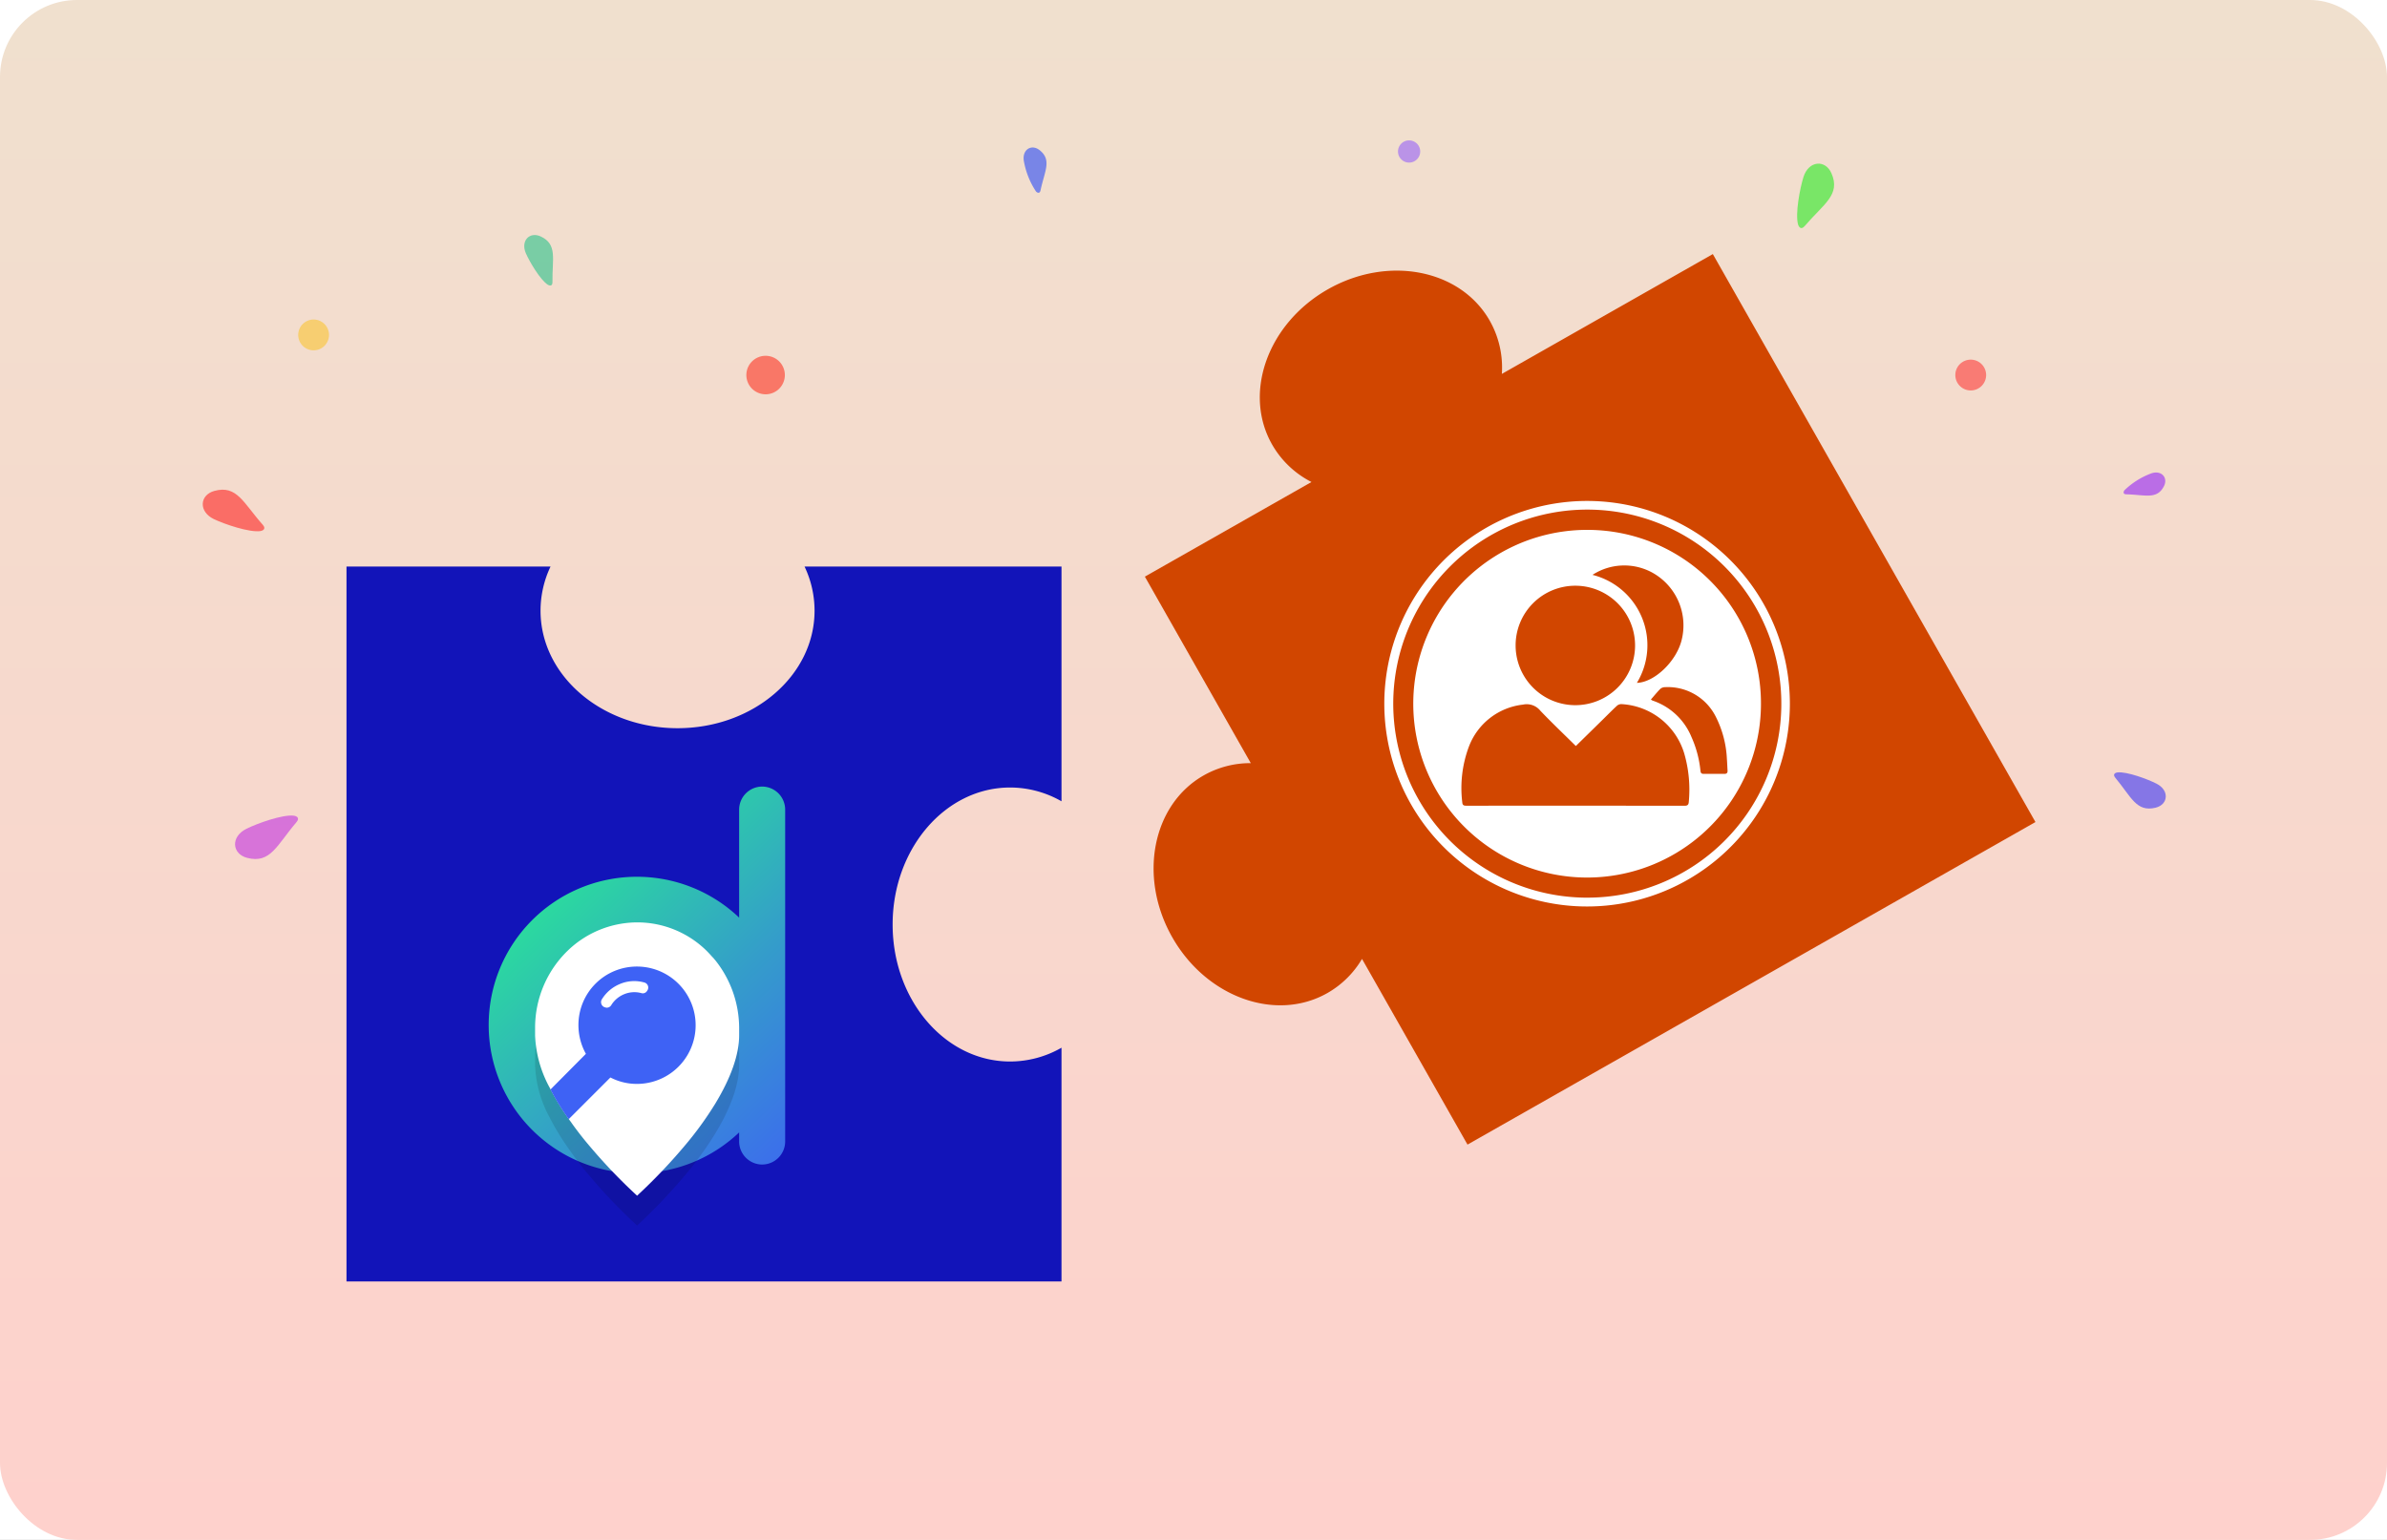 <svg xmlns="http://www.w3.org/2000/svg" xmlns:xlink="http://www.w3.org/1999/xlink" width="310" height="200" viewBox="0 0 310 200"><rect x="0" y="0" width="310" height="200" fill="#333333" stroke="none"/><defs><linearGradient id="linear-gradient" x1="0.5" x2="0.5" y2="1" gradientUnits="objectBoundingBox"><stop offset="0" stop-color="#f0e0ce"></stop><stop offset="1" stop-color="#fed1cc"></stop></linearGradient><linearGradient id="linear-gradient-2" x1="0.294" y1="0.123" x2="1.042" y2="1.152" gradientUnits="objectBoundingBox"><stop offset="0" stop-color="#2ae498"></stop><stop offset="0.011" stop-color="#2ae299"></stop><stop offset="0.485" stop-color="#349dca"></stop><stop offset="0.826" stop-color="#3b72e9"></stop><stop offset="1" stop-color="#3e62f5"></stop></linearGradient><clipPath id="clip-BuddyPress"><rect width="310" height="200"></rect></clipPath></defs><g id="BuddyPress" clip-path="url(#clip-BuddyPress)"><rect width="310" height="200" fill="#fff"></rect><g id="Group_11245" data-name="Group 11245" transform="translate(1502 -1511)"><rect id="Rectangle_2021" data-name="Rectangle 2021" width="310" height="200" rx="10" transform="translate(-1502 1511)" fill="url(#linear-gradient)"></rect></g><g id="Group_11300" data-name="Group 11300" opacity="0.5"><g id="Group_11285" data-name="Group 11285" transform="matrix(0.602, 0.799, -0.799, 0.602, 134.464, 18.611)"><path id="Path_16666" data-name="Path 16666" d="M5.274,3.131C3.591,1.2,3.034-.432,1.03.1-.275.452-.393,1.922.98,2.6a10.5,10.5,0,0,0,4.083,1.1C5.2,3.676,5.638,3.549,5.274,3.131Z" transform="translate(0 0)" fill="#002bff"></path></g><g id="Group_11286" data-name="Group 11286" transform="translate(230.455 26.256) rotate(-45)"><path id="Path_16667" data-name="Path 16667" d="M.589,4.967c3.759-.3,6.175.459,7.29-2.381C8.606.736,6.968-.687,4.972.35,3.626,1.05.811,2.959.107,4.226.011,4.4-.225,5.034.589,4.967Z" transform="translate(0 0)" fill="#0e0"></path></g><g id="Group_11288" data-name="Group 11288" transform="translate(68.084 30.524)"><path id="Path_16669" data-name="Path 16669" d="M475.563,257.135c-.052-3.005.677-4.887-1.525-5.918-1.435-.671-2.649.56-1.925,2.2.489,1.106,1.865,3.441,2.837,4.065C475.081,257.565,475.575,257.785,475.563,257.135Z" transform="translate(-471.897 -251.03)" fill="#00bb7b"></path></g><g id="Group_11289" data-name="Group 11289" transform="translate(273.734 100)"><path id="Path_16670" data-name="Path 16670" d="M2.809.265C.971,2.891-.838,4.059.417,6.329c.818,1.479,2.637,1.177,3.039-.691C3.727,4.378,4,1.5,3.555.351,3.495.2,3.207-.3,2.809.265Z" transform="matrix(0.259, -0.966, 0.966, 0.259, 0, 3.663)" fill="#1313ff"></path></g><g id="Group_11290" data-name="Group 11290" transform="translate(275.669 63.96) rotate(-51)"><path id="Path_16671" data-name="Path 16671" d="M.118.528c1.5,1.94,1.934,3.525,3.875,3.129C5.259,3.4,5.454,2,4.184,1.282A10.033,10.033,0,0,0,.352,0C.225.013-.206.108.118.528Z" transform="translate(0 0)" fill="#8000ff"></path></g><g id="Group_11298" data-name="Group 11298" transform="translate(38.42 111.85) rotate(-177)"><path id="Path_16671-2" data-name="Path 16671" d="M.188,5.058C2.56,1.983,3.255-.532,6.333.1c2.006.41,2.316,2.623.3,3.765C5.274,4.632,2.047,5.993.557,5.89.356,5.876-.326,5.724.188,5.058Z" transform="translate(0)" fill="#b50de6"></path></g><g id="Group_11291" data-name="Group 11291" transform="translate(26.331 63.599)"><path id="Path_16672" data-name="Path 16672" d="M456.254,282.38c-2.508-2.817-3.353-5.2-6.292-4.384-1.915.535-2.064,2.7-.034,3.667,1.369.652,4.588,1.748,6.024,1.547C456.147,283.184,456.8,282.99,456.254,282.38Z" transform="translate(-448.466 -277.833)" fill="red"></path></g><g id="Group_11297" data-name="Group 11297" transform="translate(96.93 46.209)"><path id="Path_16677" data-name="Path 16677" d="M328.322,303.368a2.5,2.5,0,1,1-2.5-2.5A2.5,2.5,0,0,1,328.322,303.368Z" transform="translate(-323.322 -300.867)" fill="#ff1200"></path></g><g id="Group_11296" data-name="Group 11296" transform="translate(161.558 38.233)"><path id="Path_16676" data-name="Path 16676" d="M377.821,314.612a1.442,1.442,0,1,1-1.442-1.442A1.442,1.442,0,0,1,377.821,314.612Z" transform="translate(-354.936 -333.17)" fill="#8447ff"></path></g><g id="Group_11295" data-name="Group 11295" transform="translate(253.939 46.709)"><path id="Path_16675" data-name="Path 16675" d="M336.71,335.858a2,2,0,1,1-2-2A2,2,0,0,1,336.71,335.858Z" transform="translate(-332.71 -333.857)" fill="#ff1a1a"></path></g><g id="Group_11299" data-name="Group 11299" transform="translate(38.729 41.499)"><path id="Path_16675-2" data-name="Path 16675" d="M336.71,335.858a2,2,0,1,1-2-2A2,2,0,0,1,336.71,335.858Z" transform="translate(-332.71 -333.857)" fill="#fbbf14"></path></g></g><g id="Group_11302" data-name="Group 11302" transform="translate(2405.342 -328.842)"><g id="Group_11262" data-name="Group 11262" transform="translate(-2256.656 361.842)"><g id="Group_11256" data-name="Group 11256" transform="translate(0)"><path id="Path_16593" data-name="Path 16593" d="M680.089,509.025a12.275,12.275,0,0,0,4.495-4.434l13.7,24.117,73.76-41.892-41.9-73.767-27.4,15.564a12.321,12.321,0,0,0-1.566-6.9c-3.8-6.694-13.21-8.528-21.02-4.093S669.1,431.079,672.9,437.772a12.325,12.325,0,0,0,5.122,4.879l-21.64,12.291,13.757,24.223a12.276,12.276,0,0,0-6.11,1.589c-6.694,3.8-8.528,13.209-4.092,21.02S673.4,512.827,680.089,509.025Z" transform="translate(-656.385 -413.05)" fill="#d14600"></path></g></g><path id="Path_16656" data-name="Path 16656" d="M1495.832,294.311V201.459h26.5a13.338,13.338,0,0,0-1.3,5.74c0,8.426,7.97,15.257,17.793,15.257s17.793-6.831,17.793-15.257a13.341,13.341,0,0,0-1.3-5.74h33.371v30.49a13.433,13.433,0,0,0-6.674-1.79c-8.426,0-15.257,7.962-15.257,17.793s6.831,17.793,15.257,17.793a13.432,13.432,0,0,0,6.674-1.79v30.357Z" transform="translate(-3856.174 200.963)" fill="#1214b9"></path><g id="Group_4" data-name="Group 4" transform="translate(-2341.877 431)"><path id="Path_1" data-name="Path 1" d="M36.431,5h0a3,3,0,0,0-2.989,2.989v14.03a19.255,19.255,0,1,0,0,27.9V51.1a3,3,0,0,0,2.989,2.989h0A3,3,0,0,0,39.42,51.1V7.989A3,3,0,0,0,36.431,5Z" transform="translate(-0.915 -5)" fill="url(#linear-gradient-2)"></path><g id="Group_3" data-name="Group 3" transform="translate(6.028 17.639)"><g id="Group_1" data-name="Group 1" transform="translate(0 3.878)" opacity="0.12"><path id="Path_2" data-name="Path 2" d="M49.8,98.553v1c0,2.531-1.077,5.547-3.1,8.887a44.275,44.275,0,0,1-4.013,5.521,72.068,72.068,0,0,1-6.14,6.436,70.326,70.326,0,0,1-6.113-6.382c-.943-1.1-1.777-2.181-2.531-3.258-.081-.108-.162-.215-.215-.3a32.458,32.458,0,0,1-2.37-3.851l-.081-.162A15.35,15.35,0,0,1,23.3,99.6v-1a13.926,13.926,0,0,1,4.2-9.991A13.047,13.047,0,0,1,36.549,84.9,12.833,12.833,0,0,1,45.6,88.616c.242.242.485.512.727.781a2.186,2.186,0,0,1,.242.269c.054.054.108.135.162.188A14.169,14.169,0,0,1,49.8,98.553Z" transform="translate(-23.3 -84.9)"></path></g><g id="Group_2" data-name="Group 2"><path id="Path_3" data-name="Path 3" d="M49.8,84.153v1c0,2.531-1.077,5.547-3.1,8.887a44.275,44.275,0,0,1-4.013,5.521,72.072,72.072,0,0,1-6.14,6.436,70.329,70.329,0,0,1-6.113-6.382c-.943-1.1-1.777-2.181-2.531-3.258-.081-.108-.162-.215-.215-.3a32.458,32.458,0,0,1-2.37-3.851l-.081-.162A15.349,15.349,0,0,1,23.3,85.2v-1a13.926,13.926,0,0,1,4.2-9.991A13.047,13.047,0,0,1,36.549,70.5,12.833,12.833,0,0,1,45.6,74.216c.242.242.485.512.727.781a2.188,2.188,0,0,1,.242.269c.054.054.108.135.162.189A14.169,14.169,0,0,1,49.8,84.153Z" transform="translate(-23.3 -70.5)" fill="#fff"></path></g></g><path id="Path_4" data-name="Path 4" d="M41.93,91.8a7.585,7.585,0,0,0-7.594,7.594,7.669,7.669,0,0,0,.969,3.743l-4.6,4.632a31.137,31.137,0,0,0,2.37,3.851l5.413-5.413a7.408,7.408,0,0,0,3.447.835,7.621,7.621,0,1,0,0-15.242Z" transform="translate(-22.679 -68.425)" fill="#3e62f5"></path><path id="Path_5" data-name="Path 5" d="M57.505,99.217a4.99,4.99,0,0,0-2.289,1.966.7.7,0,0,0,.431,1.05.1.1,0,0,1,.081.027.686.686,0,0,0,.727-.35,3.528,3.528,0,0,1,1.616-1.373,3.466,3.466,0,0,1,2.262-.162.639.639,0,0,0,.727-.242c.027-.027.027-.054.054-.081A.681.681,0,0,0,60.737,99,4.8,4.8,0,0,0,57.505,99.217Z" transform="translate(-40.517 -73.553)" fill="#fff"></path></g><g id="Group_11301" data-name="Group 11301" transform="translate(-2225.545 393.905)"><path id="Path_16678" data-name="Path 16678" d="M307.255,370.283a26.335,26.335,0,1,0,25.822,26.333A26.325,26.325,0,0,0,307.255,370.283Zm-.534,51.519a25.2,25.2,0,1,1,25.247-24.985A25.188,25.188,0,0,1,306.721,421.8Z" transform="translate(-280.424 -370.279)" fill="#fff"></path><path id="Path_16679" data-name="Path 16679" d="M306.7,373.847a22.577,22.577,0,1,0,22.434,22.6A22.532,22.532,0,0,0,306.7,373.847Zm8.412,5.6a7.825,7.825,0,0,1,3.72,8.711c-.672,2.743-3.51,5.489-5.812,5.559a9.421,9.421,0,0,0-5.767-14.028A7.592,7.592,0,0,1,315.116,379.448ZM305.077,381.1a7.757,7.757,0,1,1-7.806,7.772A7.747,7.747,0,0,1,305.077,381.1Zm14.685,28.068c-.025.371-.15.51-.551.51q-14.148-.017-28.3-.006c-.3,0-.525-.014-.563-.4a15.352,15.352,0,0,1,.869-7.31,8.515,8.515,0,0,1,7.008-5.421,2.269,2.269,0,0,1,2.255.791c1.481,1.55,3.036,3.028,4.612,4.586l3.512-3.446c.605-.595,1.2-1.2,1.822-1.778a.867.867,0,0,1,.579-.218,9.025,9.025,0,0,1,8.159,6.386A16.9,16.9,0,0,1,319.762,409.171Zm4.621-3.633q-1.344-.008-2.691,0c-.278,0-.383-.107-.415-.39a14.071,14.071,0,0,0-1.162-4.383,8.327,8.327,0,0,0-5.062-4.747,1.329,1.329,0,0,1-.212-.136c.435-.5.815-.976,1.243-1.4a.942.942,0,0,1,.606-.205,6.955,6.955,0,0,1,6.585,3.854,13.471,13.471,0,0,1,1.435,5.48c.04.494.052.991.085,1.486C324.816,405.4,324.693,405.539,324.383,405.538Z" transform="translate(-280.235 -370.09)" fill="#fff"></path></g></g></g></svg>